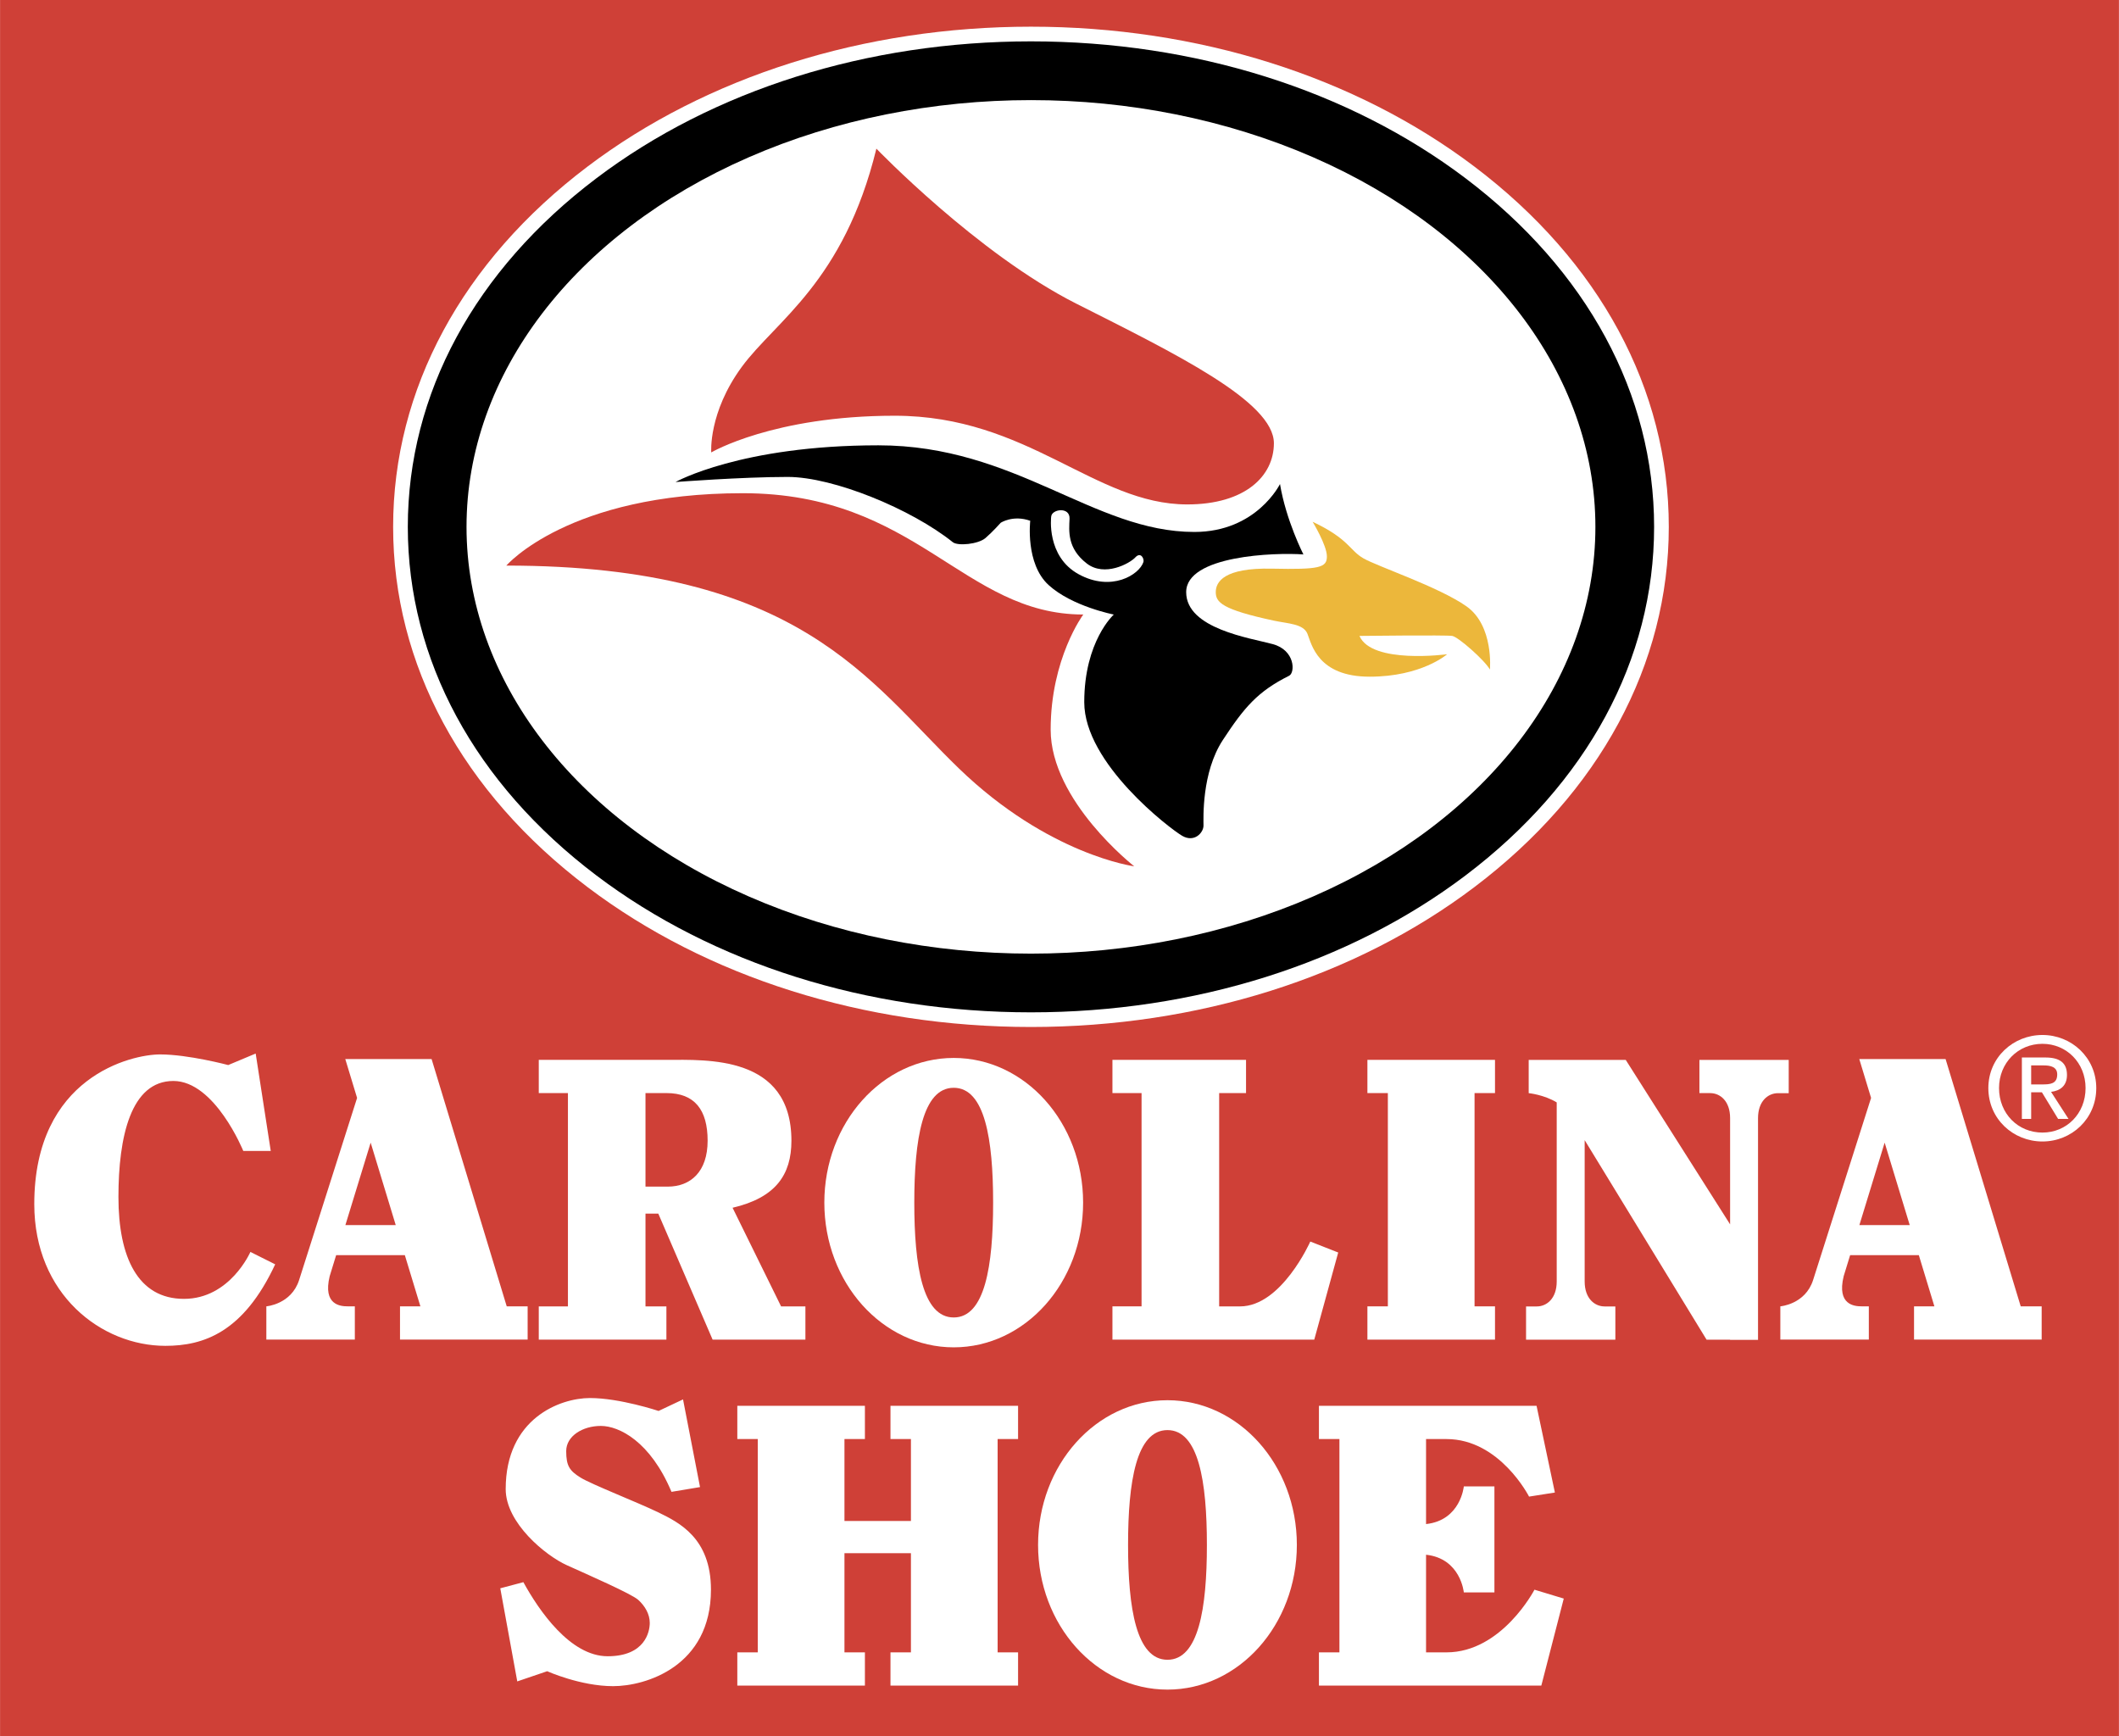 <svg xmlns="http://www.w3.org/2000/svg" width="2500" height="2048" viewBox="0 0 64.962 53.22"><path fill="#cf4037" d="M0 0h64.962v53.22H0z"/><path d="M18.013 5.105c-3.845 2.907-5.962 6.83-5.962 11.046 0 4.216 2.117 8.14 5.962 11.046 3.656 2.765 8.484 4.287 13.593 4.287s9.937-1.522 13.593-4.287c3.845-2.906 5.962-6.83 5.962-11.046 0-4.217-2.117-8.14-5.962-11.046C41.543 2.34 36.715.818 31.606.818s-9.937 1.523-13.593 4.287zM45.833 33.51v-1.018h-3.912v1.018h.627v6.539h-.627v1.019h3.912v-1.019h-.627V33.51zM40.17 38.062s-.881 1.988-2.154 1.988h-.64v-6.54h.824v-1.019h-4.096v1.019h.893v6.539h-.893v1.019h6.188l.734-2.67-.856-.336zM23.945 40.049l-1.487-3.023c1.322-.309 1.804-1.013 1.804-2.054 0-2.631-2.6-2.48-3.833-2.48h-3.913v1.019h.894v6.539h-.894v1.019h3.913V40.05h-.641v-2.844h.393l1.665 3.863h2.845V40.05h-.746z" fill="#fff"/><path d="M19.788 33.51h.641c.866 0 1.264.513 1.264 1.461 0 .949-.521 1.407-1.224 1.407h-.681V33.51z" fill="#cf4037"/><ellipse cx="29.238" cy="36.869" rx="3.967" ry="4.436" fill="#fff"/><path d="M30.446 36.869c0 1.944-.254 3.52-1.208 3.52-.955 0-1.209-1.576-1.209-3.52s.254-3.521 1.209-3.521c.954 0 1.208 1.576 1.208 3.521z" fill="#cf4037"/><ellipse cx="35.791" cy="47.362" rx="3.967" ry="4.436" fill="#fff"/><path d="M37 47.362c0 1.944-.254 3.521-1.209 3.521-.954 0-1.208-1.576-1.208-3.521 0-1.944.254-3.52 1.208-3.52.955 0 1.209 1.576 1.209 3.52z" fill="#cf4037"/><path d="M52.1 32.492v1.019h.33c.306 0 .611.245.611.765v3.259l-3.2-5.042h-2.975v1.019s.471.047.859.284v5.491c0 .52-.306.764-.611.764h-.329v1.019h2.738v-1.019h-.329c-.306 0-.612-.244-.612-.764v-4.334l3.738 6.118h.721v.004h.856v-6.797c0-.52.306-.765.612-.765h.329v-1.019H52.1zM15.534 40.049l-2.304-7.582h-2.646l.362 1.192-1.778 5.584c-.24.746-1.004.805-1.004.805v1.019h2.713v-1.019h-.217c-.217 0-.77-.035-.554-.925l.198-.644h2.106l.477 1.569h-.625v1.019h3.913v-1.019h-.641z" fill="#fff"/><path fill="#cf4037" d="M10.587 37.558l.775-2.528.769 2.528z"/><path d="M61.951 40.049l-2.304-7.582h-2.646l.362 1.192-1.778 5.584c-.24.746-1.004.805-1.004.805v1.019h2.713v-1.019h-.217c-.217 0-.771-.035-.554-.925l.198-.644h2.106l.477 1.569h-.624v1.019h3.913v-1.019h-.642z" fill="#fff"/><path fill="#cf4037" d="M57.004 37.558l.775-2.528.769 2.528z"/><path d="M7.457 35.285h.842l-.462-2.987-.842.353s-1.222-.326-2.091-.326c-.868 0-3.855.679-3.855 4.589 0 2.77 2.063 4.345 4.019 4.345 1.168 0 2.39-.407 3.367-2.499l-.76-.38s-.625 1.439-2.037 1.439-2.009-1.276-2.009-3.123c0-1.846.38-3.557 1.684-3.557 1.275.001 2.144 2.146 2.144 2.146zM31.211 44.117v-1.019h-3.912v1.019h.627v2.511h-2.038v-2.511h.627v-1.019h-3.912v1.019h.627v6.539h-.627v1.018h3.912v-1.018h-.627v-3.041h2.038v3.041h-.627v1.018h3.912v-1.018h-.627v-6.539zM20.585 45.735l.875-.146-.521-2.688-.75.354s-1.188-.396-2.104-.396-2.583.625-2.583 2.792c0 1.042 1.229 2.042 1.875 2.333.646.292 1.979.875 2.188 1.062.208.188.354.438.354.708s-.146 1.021-1.291 1.021c-1.146 0-2.104-1.396-2.584-2.271l-.708.188.521 2.854.917-.312s1.021.458 2.021.458 3-.604 3-2.958c0-1.583-.979-2.062-1.625-2.375-.646-.312-2.041-.854-2.375-1.062-.333-.208-.438-.354-.438-.812 0-.458.5-.771 1.062-.771s1.52.479 2.166 2.021zM47.043 48.735s-.999 1.921-2.697 1.921h-.627v-2.993c1.063.116 1.158 1.155 1.158 1.155h.938v-3.25h-.938s-.095 1.04-1.158 1.155v-2.606h.627c1.636 0 2.531 1.764 2.531 1.764l.792-.125-.562-2.658h-6.672v1.019h.628v6.539h-.628v1.019h6.818l.688-2.668-.898-.272zM62.617 34.994c.89 0 1.65-.691 1.65-1.637 0-.937-.761-1.628-1.65-1.628-.898 0-1.659.691-1.659 1.628 0 .945.761 1.637 1.659 1.637z" fill="#fff"/><path d="M18.284 5.464c-3.729 2.819-5.783 6.615-5.783 10.688s2.054 7.867 5.783 10.687c3.579 2.706 8.31 4.196 13.322 4.196s9.743-1.49 13.322-4.196c3.729-2.82 5.783-6.615 5.783-10.687s-2.054-7.868-5.783-10.688c-3.579-2.706-8.31-4.196-13.322-4.196s-9.743 1.49-13.322 4.196z"/><ellipse cx="31.606" cy="16.152" rx="17.305" ry="13.083" fill="#fff"/><path d="M61.286 33.356c0-.773.584-1.356 1.331-1.356.738 0 1.322.583 1.322 1.356 0 .787-.584 1.365-1.322 1.365-.747.001-1.331-.578-1.331-1.365z" fill="#cf4037"/><path d="M62.271 33.486h.329l.497.816h.319l-.535-.829c.276-.034.488-.182.488-.519 0-.371-.221-.535-.666-.535h-.717v1.883h.285v-.816z" fill="#fff"/><path d="M62.271 33.245v-.583h.389c.199 0 .41.043.41.276 0 .29-.216.307-.458.307h-.341zM34.772 26.558s-2.625-.344-5.375-3-4.875-6.219-13.875-6.219c0 0 1.906-2.219 7.25-2.219s6.75 3.719 10.438 3.719c0 0-1 1.344-1 3.531s2.562 4.188 2.562 4.188zM39.054 13.589c0 1-.875 1.875-2.656 1.875-2.844 0-4.875-2.719-8.969-2.719-3.719 0-5.625 1.125-5.625 1.125s-.094-1.219.938-2.625 3.125-2.594 4.125-6.688c0 0 3.094 3.219 6.125 4.75s6.062 3.001 6.062 4.282z" fill="#cf4037"/><path d="M40.241 15.996s.438.719.438 1.062-.219.406-1.688.375-1.719.406-1.719.719.188.533 1.781.875c.438.094.906.094 1.031.406s.312 1.312 1.906 1.312 2.375-.688 2.375-.688-2.312.312-2.688-.562c0 0 2.656-.031 2.844 0s1 .75 1.156 1.031c0 0 .125-1.344-.719-1.938s-2.719-1.219-3.156-1.469-.436-.592-1.561-1.123z" fill="#ecb73b"/><path d="M39.241 14.839s-.719 1.469-2.625 1.469c-3.094 0-5.469-2.656-9.688-2.656s-6.219 1.125-6.219 1.125 2.031-.156 3.438-.156 3.797.987 5.062 2c.156.125.781.062 1-.125s.469-.469.469-.469.375-.25.906-.062c0 0-.156 1.312.562 1.969s2 .906 2 .906-.906.812-.906 2.688 2.625 3.875 3 4.094.656-.094.656-.312-.062-1.625.594-2.625 1.067-1.487 2.031-1.969c.188-.094.188-.781-.5-.969s-2.656-.469-2.656-1.594 2.719-1.219 3.594-1.156c.001-.001-.53-1.033-.718-2.158z"/><path d="M32.226 15.839s-.156 1.219.844 1.766 1.854.019 1.984-.375c.031-.094-.078-.328-.25-.141s-.941.605-1.484.188c-.609-.469-.547-1-.531-1.375s-.548-.297-.563-.063z" fill="#fff"/></svg>